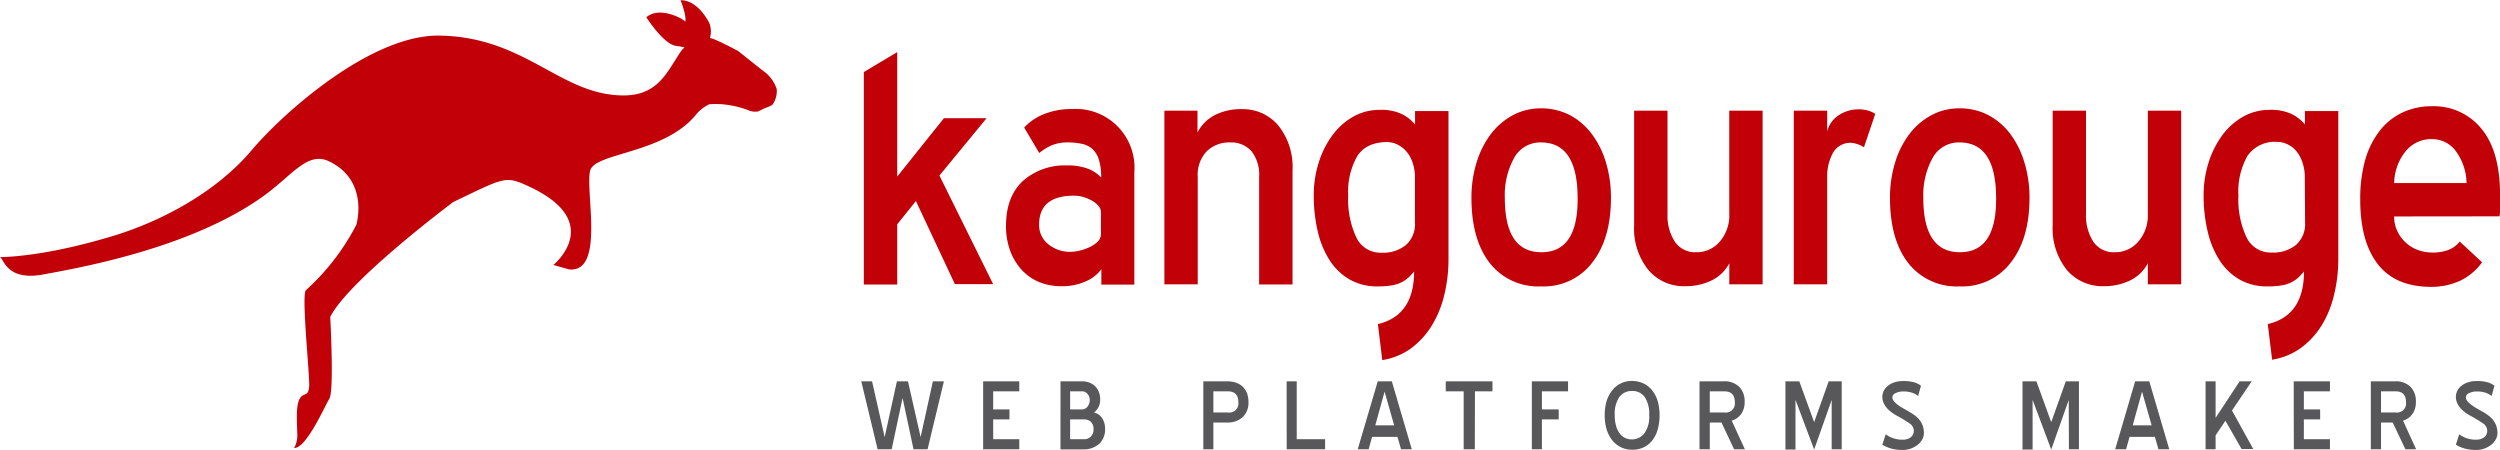 <?xml version="1.0" encoding="UTF-8"?> <svg xmlns="http://www.w3.org/2000/svg" id="Calque_1" data-name="Calque 1" viewBox="0 0 428.27 77.04"><title>logo</title><path d="M192.76,245.91l-3.2,4v10.31h-5.72V223.82l5.72-3.41v21.32l8-10h7.31l-8.08,9.82,9.2,18.6h-6.55Z" transform="translate(-35.86 -211.48)" style="fill:#c20008"></path><path d="M224.53,257.61a6.47,6.47,0,0,1-2.52,2,9.85,9.85,0,0,1-4.41.9,9.74,9.74,0,0,1-3.67-.69,8.61,8.61,0,0,1-3-2.06,9.83,9.83,0,0,1-2-3.28,12,12,0,0,1-.73-4.35c0-3.34,1-5.9,2.9-7.66a10.82,10.82,0,0,1,7.59-2.65,9.63,9.63,0,0,1,3.61.59,5.77,5.77,0,0,1,2.2,1.5,9.93,9.93,0,0,0-.39-3.07A4.2,4.2,0,0,0,223,237a4,4,0,0,0-1.8-.88,11.4,11.4,0,0,0-2.44-.24,6.78,6.78,0,0,0-2.79.52,9.1,9.1,0,0,0-2.08,1.29l-2.58-4.36a9.34,9.34,0,0,1,3.49-2.34,12.72,12.72,0,0,1,4.69-.83A10.06,10.06,0,0,1,230.18,241v19.23h-5.65Zm-.07-9.82a1.62,1.62,0,0,0-.46-1.08,4,4,0,0,0-1.16-.9,6.64,6.64,0,0,0-1.49-.6,5.62,5.62,0,0,0-1.48-.21q-6,0-6,4.95a4.15,4.15,0,0,0,1.59,3.38,5.81,5.81,0,0,0,3.78,1.29,7,7,0,0,0,1.59-.21,9.15,9.15,0,0,0,1.69-.59,5.16,5.16,0,0,0,1.38-.94,1.81,1.81,0,0,0,.56-1.33Z" transform="translate(-35.86 -211.48)" style="fill:#c20008"></path><path d="M251.56,241.78a6.49,6.49,0,0,0-1.32-4.41,4.68,4.68,0,0,0-3.69-1.49,5.52,5.52,0,0,0-3.94,1.49,5.84,5.84,0,0,0-1.57,4.41v18.41h-5.71V230.44H241v3.74a6.83,6.83,0,0,1,3-3,9.69,9.69,0,0,1,4.5-1,7.92,7.92,0,0,1,6.37,2.83,11.32,11.32,0,0,1,2.41,7.62v19.58h-5.72Z" transform="translate(-35.86 -211.48)" style="fill:#c20008"></path><path d="M271.91,267q6.19-1.47,6.2-9-.42.48-.87.93a5.59,5.59,0,0,1-1.12.82,5.8,5.8,0,0,1-1.67.59,13.67,13.67,0,0,1-2.54.2,9.37,9.37,0,0,1-4.91-1.22,10.19,10.19,0,0,1-3.42-3.34,16,16,0,0,1-2-4.95,26.72,26.72,0,0,1-.66-6.1,18.28,18.28,0,0,1,.87-5.67,15.66,15.66,0,0,1,2.37-4.67,11.39,11.39,0,0,1,3.55-3.14,9.13,9.13,0,0,1,4.5-1.15,8.19,8.19,0,0,1,3.9.77,6.93,6.93,0,0,1,2.16,1.74v-2.3H284v25.22a26.12,26.12,0,0,1-.73,6.31,18.28,18.28,0,0,1-2.16,5.26,14,14,0,0,1-3.55,3.87,11.52,11.52,0,0,1-4.91,2Zm6.34-25.43a7.51,7.51,0,0,0-.56-2.66,5.42,5.42,0,0,0-1.18-1.78,4.79,4.79,0,0,0-1.5-1,4.15,4.15,0,0,0-1.5-.31c-2.37,0-4.07.79-5.12,2.37a12.29,12.29,0,0,0-1.57,6.79,15.31,15.31,0,0,0,1.4,7.2,4.57,4.57,0,0,0,4.32,2.59,6.17,6.17,0,0,0,4.18-1.33,4.73,4.73,0,0,0,1.53-3.78Z" transform="translate(-35.86 -211.48)" style="fill:#c20008"></path><path d="M299.85,260.54a10.5,10.5,0,0,1-8.78-4c-2.09-2.68-3.14-6.4-3.14-11.19a20.33,20.33,0,0,1,.87-6,15.51,15.51,0,0,1,2.44-4.88,11.75,11.75,0,0,1,3.76-3.24,10.07,10.07,0,0,1,4.85-1.19,10.49,10.49,0,0,1,4.91,1.15,11.31,11.31,0,0,1,3.76,3.21,15.3,15.3,0,0,1,2.44,4.88,20.56,20.56,0,0,1,.87,6.09q0,6.9-3.13,11A10.45,10.45,0,0,1,299.85,260.54Zm0-24.66a5.09,5.09,0,0,0-4.6,2.64,13.2,13.2,0,0,0-1.6,6.9q0,9.27,6.27,9.27t6.2-9.27Q306.12,235.88,299.85,235.88Z" transform="translate(-35.86 -211.48)" style="fill:#c20008"></path><path d="M332.11,256.57a6.77,6.77,0,0,1-3.14,3,10.24,10.24,0,0,1-4.39.94,7.94,7.94,0,0,1-6.37-2.82,11.33,11.33,0,0,1-2.41-7.63V230.44h5.72v17.7a8.15,8.15,0,0,0,1.25,4.74,4.2,4.2,0,0,0,3.69,1.81,5.19,5.19,0,0,0,4-1.81,6.81,6.81,0,0,0,1.64-4.74v-17.7h5.71v29.75h-5.71Z" transform="translate(-35.86 -211.48)" style="fill:#c20008"></path><path d="M355.17,236.71a5,5,0,0,0-2.09-.76,3.42,3.42,0,0,0-3.21,1.7,8.42,8.42,0,0,0-1,4.22v18.32h-5.72V230.44h5.72V234a4.6,4.6,0,0,1,2-2.79,6.08,6.08,0,0,1,3.38-1,5.15,5.15,0,0,1,2.86.77Z" transform="translate(-35.86 -211.48)" style="fill:#c20008"></path><path d="M371.54,260.54a10.51,10.51,0,0,1-8.78-4c-2.09-2.68-3.13-6.4-3.13-11.19a20.33,20.33,0,0,1,.87-6,15.3,15.3,0,0,1,2.44-4.88,11.64,11.64,0,0,1,3.76-3.24,10,10,0,0,1,4.84-1.19,10.49,10.49,0,0,1,4.91,1.15,11.34,11.34,0,0,1,3.77,3.21,15.49,15.49,0,0,1,2.43,4.88,20.56,20.56,0,0,1,.88,6.09q0,6.9-3.14,11A10.45,10.45,0,0,1,371.54,260.54Zm0-24.66a5.09,5.09,0,0,0-4.6,2.64,13.2,13.2,0,0,0-1.6,6.9q0,9.27,6.27,9.27t6.2-9.27Q377.81,235.88,371.54,235.88Z" transform="translate(-35.86 -211.48)" style="fill:#c20008"></path><path d="M403.8,256.57a6.72,6.72,0,0,1-3.14,3,10.21,10.21,0,0,1-4.39.94,8,8,0,0,1-6.37-2.82,11.38,11.38,0,0,1-2.4-7.63V230.44h5.71v17.7a8.22,8.22,0,0,0,1.25,4.74,4.21,4.21,0,0,0,3.7,1.81,5.18,5.18,0,0,0,4-1.81,6.81,6.81,0,0,0,1.64-4.74v-17.7h5.71v29.75H403.8Z" transform="translate(-35.86 -211.48)" style="fill:#c20008"></path><path d="M424.35,267q6.21-1.47,6.2-9c-.27.32-.57.63-.87.93a5.51,5.51,0,0,1-1.11.82,5.8,5.8,0,0,1-1.67.59,13.86,13.86,0,0,1-2.55.2,9.39,9.39,0,0,1-4.91-1.22,10.07,10.07,0,0,1-3.41-3.34,15.74,15.74,0,0,1-2-4.95,26.15,26.15,0,0,1-.67-6.1,18.28,18.28,0,0,1,.87-5.67,15.9,15.9,0,0,1,2.37-4.67,11.42,11.42,0,0,1,3.56-3.14,9.09,9.09,0,0,1,4.49-1.15,8.19,8.19,0,0,1,3.9.77,6.93,6.93,0,0,1,2.16,1.74v-2.3h5.72v25.22a26.11,26.11,0,0,1-.74,6.31,17.73,17.73,0,0,1-2.16,5.26A13.83,13.83,0,0,1,430,271.1a11.47,11.47,0,0,1-4.91,2Zm6.34-25.43a7.52,7.52,0,0,0-.55-2.66A5.59,5.59,0,0,0,429,237.1a4.57,4.57,0,0,0-1.5-1,4.07,4.07,0,0,0-1.5-.31,5.7,5.7,0,0,0-5.12,2.37,12.38,12.38,0,0,0-1.56,6.79,15.32,15.32,0,0,0,1.39,7.2,4.59,4.59,0,0,0,4.32,2.59,6.15,6.15,0,0,0,4.18-1.33,4.73,4.73,0,0,0,1.53-3.78Z" transform="translate(-35.86 -211.48)" style="fill:#c20008"></path><path d="M446,248.56a5.7,5.7,0,0,0,.59,2.61,6.31,6.31,0,0,0,1.54,2,6.13,6.13,0,0,0,2.09,1.19,7.43,7.43,0,0,0,2.33.38,7.77,7.77,0,0,0,2.68-.42,4.55,4.55,0,0,0,2-1.46l3.83,3.55a9.83,9.83,0,0,1-3.87,3.21,11.76,11.76,0,0,1-4.84,1q-6.14,0-9.16-3.9t-3-11.08A24.48,24.48,0,0,1,441,239a14.76,14.76,0,0,1,2.44-5,10.75,10.75,0,0,1,3.9-3.21,11.73,11.73,0,0,1,5.16-1.11,10.45,10.45,0,0,1,8.43,3.83q3.21,3.83,3.21,11.42V247c0,.28,0,.55,0,.81s-.06.5-.1.73Zm6.45-13.24a5.58,5.58,0,0,0-4.56,2.17,8.89,8.89,0,0,0-1.89,5.35h12.4a9.49,9.49,0,0,0-1.75-5.35A5,5,0,0,0,452.47,235.32Z" transform="translate(-35.86 -211.48)" style="fill:#c20008"></path><path d="M186.2,288.44l-2.8-11.64h1.85l2.16,9.56,2.1-9.56h1.89l2.17,9.56,2.1-9.56h1.89l-2.8,11.64h-2.41l-1.87-8.78-1.87,8.78Z" transform="translate(-35.86 -211.48)" style="fill:#58585a"></path><path d="M204.28,276.8h6.19v1.72H206v3.09h2.79v1.72H206v3.39h4.47v1.72h-6.19Z" transform="translate(-35.86 -211.48)" style="fill:#58585a"></path><path d="M221.24,276.8a3.52,3.52,0,0,1,1.18.2,3,3,0,0,1,1,.6,2.72,2.72,0,0,1,.67,1,3.43,3.43,0,0,1,.24,1.33,2.74,2.74,0,0,1-.29,1.3,2.89,2.89,0,0,1-.77.93,2,2,0,0,1,.7.27,2.12,2.12,0,0,1,.6.56,2.71,2.71,0,0,1,.43.83,3.41,3.41,0,0,1,.17,1.11,3.37,3.37,0,0,1-1,2.58,4,4,0,0,1-2.84.95h-3.8V276.8Zm0,4.81a1.16,1.16,0,0,0,.91-.47,1.68,1.68,0,0,0,.39-1.1,1.56,1.56,0,0,0-.38-1.08,1.18,1.18,0,0,0-.92-.44h-2.06v3.09Zm-2.06,5.11h2.41a1.53,1.53,0,0,0,1.15-.47,1.7,1.7,0,0,0,.45-1.26,1.67,1.67,0,0,0-.44-1.23,1.57,1.57,0,0,0-1.11-.43h-2.46Z" transform="translate(-35.86 -211.48)" style="fill:#58585a"></path><path d="M243.72,283.86v4.58H242V276.8h4.1a4.84,4.84,0,0,1,1.45.22,3.27,3.27,0,0,1,1.15.66,3.13,3.13,0,0,1,.76,1.11,4,4,0,0,1,.27,1.54,3.36,3.36,0,0,1-1,2.62,3.77,3.77,0,0,1-2.63.91Zm0-5.34v3.62h2.49a1.56,1.56,0,0,0,1.79-1.75c0-1.24-.6-1.87-1.79-1.87Z" transform="translate(-35.86 -211.48)" style="fill:#58585a"></path><path d="M256.27,276.8H258v9.92h4.86v1.72h-6.58Z" transform="translate(-35.86 -211.48)" style="fill:#58585a"></path><path d="M274.29,276.8l3.42,11.64h-1.84l-.61-2.12h-4.35l-.59,2.12h-1.87l3.43-11.64Zm-2.83,7.54h3.23l-1.64-5.77Z" transform="translate(-35.86 -211.48)" style="fill:#58585a"></path><path d="M288.51,288.44H286.6v-9.92h-3.07V276.8h8v1.72h-3Z" transform="translate(-35.86 -211.48)" style="fill:#58585a"></path><path d="M300,281.61h2.88v1.72H300v5.11h-1.72V276.8h6.2v1.72H300Z" transform="translate(-35.86 -211.48)" style="fill:#58585a"></path><path d="M315.43,288.52a4.35,4.35,0,0,1-1.82-.39,4.4,4.4,0,0,1-1.49-1.14,5.66,5.66,0,0,1-1-1.85,8.07,8.07,0,0,1-.36-2.52,8.26,8.26,0,0,1,.34-2.48,5.59,5.59,0,0,1,1-1.85,4.08,4.08,0,0,1,1.46-1.15,4.23,4.23,0,0,1,1.84-.4,4.67,4.67,0,0,1,1.92.39,4.16,4.16,0,0,1,1.5,1.14,5.62,5.62,0,0,1,1,1.85,9.32,9.32,0,0,1,0,5,5.44,5.44,0,0,1-.95,1.86,4.12,4.12,0,0,1-1.48,1.15A4.36,4.36,0,0,1,315.43,288.52Zm0-10.06a2.61,2.61,0,0,0-2.14,1,5.06,5.06,0,0,0-.81,3.14,6.36,6.36,0,0,0,.23,1.85,3.7,3.7,0,0,0,.63,1.29,2.53,2.53,0,0,0,.93.77,2.72,2.72,0,0,0,3.26-.77,4.83,4.83,0,0,0,.85-3.14,5.13,5.13,0,0,0-.79-3.14A2.56,2.56,0,0,0,315.42,278.46Z" transform="translate(-35.86 -211.48)" style="fill:#58585a"></path><path d="M330.76,283.86h-2v4.58H327V276.8h4.1a3.59,3.59,0,0,1,2.7.94,3.5,3.5,0,0,1,.93,2.59,3.44,3.44,0,0,1-.6,2.08,3,3,0,0,1-1.61,1.13l2.25,4.9h-1.85Zm-2-5.34v3.62h2.5a1.56,1.56,0,0,0,1.79-1.75c0-1.24-.6-1.87-1.79-1.87Z" transform="translate(-35.86 -211.48)" style="fill:#58585a"></path><path d="M349.64,280l-3,8.49-3.2-8.51v8.51h-1.72V276.8h2.37l2.55,7,2.49-7h2.23v11.64h-1.72Z" transform="translate(-35.86 -211.48)" style="fill:#58585a"></path><path d="M358.9,285.88a4.79,4.79,0,0,0,1.25.66,4.67,4.67,0,0,0,1.6.26,2.27,2.27,0,0,0,1.43-.41,1.39,1.39,0,0,0,.53-1.17,1.53,1.53,0,0,0-.78-1.24,20,20,0,0,0-2-1.22,7.81,7.81,0,0,1-1-.62,5.07,5.07,0,0,1-.83-.76,3.37,3.37,0,0,1-.57-.89,2.61,2.61,0,0,1-.21-1,2.34,2.34,0,0,1,.27-1.11,2.68,2.68,0,0,1,.75-.86,3.46,3.46,0,0,1,1.1-.56,4.63,4.63,0,0,1,1.37-.2,6.47,6.47,0,0,1,2.08.25,3.62,3.62,0,0,1,1.05.55l-.49,1.76a3.25,3.25,0,0,0-1.06-.57,4.46,4.46,0,0,0-1.44-.21,2.93,2.93,0,0,0-1.35.28.82.82,0,0,0-.56.73,1.06,1.06,0,0,0,.3.7,4.22,4.22,0,0,0,.72.65,7.9,7.9,0,0,0,.94.59l.94.54a9.4,9.4,0,0,1,.88.57,4.26,4.26,0,0,1,.8.73,3.62,3.62,0,0,1,.59,1,3.7,3.7,0,0,1,.23,1.35,2.23,2.23,0,0,1-.27,1.06,3.05,3.05,0,0,1-.77.92,4.48,4.48,0,0,1-1.16.65,4.22,4.22,0,0,1-1.5.25,7.3,7.3,0,0,1-1.78-.21,6,6,0,0,1-1.64-.69Z" transform="translate(-35.86 -211.48)" style="fill:#58585a"></path><path d="M390.25,280l-3,8.49-3.19-8.51v8.51h-1.73V276.8h2.38l2.54,7,2.5-7H392v11.64h-1.72Z" transform="translate(-35.86 -211.48)" style="fill:#58585a"></path><path d="M404.05,276.8l3.42,11.64h-1.85l-.61-2.12h-4.34l-.59,2.12h-1.87l3.42-11.64Zm-2.84,7.54h3.24l-1.64-5.77Z" transform="translate(-35.86 -211.48)" style="fill:#58585a"></path><path d="M417.09,283.56l-1.68,2.5v2.38h-1.72V276.8h1.72v6.26l4.12-6.26h2.07l-3.38,5,3.64,6.6h-2Z" transform="translate(-35.86 -211.48)" style="fill:#58585a"></path><path d="M428.79,276.8H435v1.72h-4.47v3.09h2.79v1.72h-2.79v3.39H435v1.72h-6.19Z" transform="translate(-35.86 -211.48)" style="fill:#58585a"></path><path d="M445.75,283.86h-2v4.58H442V276.8h4.09a3.63,3.63,0,0,1,2.71.94,3.53,3.53,0,0,1,.92,2.59,3.44,3.44,0,0,1-.6,2.08,3,3,0,0,1-1.6,1.13l2.24,4.9h-1.84Zm-2-5.34v3.62h2.5a1.56,1.56,0,0,0,1.78-1.75c0-1.24-.59-1.87-1.78-1.87Z" transform="translate(-35.86 -211.48)" style="fill:#58585a"></path><path d="M457.14,285.88a4.89,4.89,0,0,0,1.24.66,4.73,4.73,0,0,0,1.61.26,2.29,2.29,0,0,0,1.43-.41,1.39,1.39,0,0,0,.52-1.17,1.52,1.52,0,0,0-.77-1.24,20,20,0,0,0-2-1.22,7.93,7.93,0,0,1-1-.62,5.51,5.51,0,0,1-.83-.76,3.6,3.6,0,0,1-.56-.89,2.61,2.61,0,0,1-.21-1,2.34,2.34,0,0,1,.27-1.11,2.57,2.57,0,0,1,.75-.86,3.46,3.46,0,0,1,1.1-.56,4.56,4.56,0,0,1,1.36-.2,6.38,6.38,0,0,1,2.08.25,3.62,3.62,0,0,1,1.05.55l-.48,1.76a3.35,3.35,0,0,0-1.06-.57,4.46,4.46,0,0,0-1.44-.21,2.93,2.93,0,0,0-1.35.28.81.81,0,0,0-.56.73,1.1,1.1,0,0,0,.29.7,4.73,4.73,0,0,0,.73.65,8.65,8.65,0,0,0,.93.59l.95.54c.29.17.59.36.88.57a4.59,4.59,0,0,1,.8.73,3.88,3.88,0,0,1,.59,1,3.7,3.7,0,0,1,.23,1.35,2.13,2.13,0,0,1-.28,1.06,2.88,2.88,0,0,1-.76.92,4.38,4.38,0,0,1-1.17.65,4.16,4.16,0,0,1-1.49.25,7.3,7.3,0,0,1-1.78-.21,5.85,5.85,0,0,1-1.64-.69Z" transform="translate(-35.86 -211.48)" style="fill:#58585a"></path><path d="M113.5,246.09c8.81-4.22,8.92-4.54,12.88-2.71,13.32,6.12,4.28,13.49,4.28,13.49l2.68.76c6.15.62,2.79-13.22,3.6-16.87.73-3.18,12.69-2.86,18.21-9.71a6.58,6.58,0,0,1,2.22-1.71,14.19,14.19,0,0,1,3.69.2,16,16,0,0,1,3.3.94,3,3,0,0,0,1.39.09,15,15,0,0,1,1.93-.87,5.07,5.07,0,0,0,.49-.27,3.94,3.94,0,0,0,.75-2.67,6.08,6.08,0,0,0-2.37-3.17c-1.66-1.31-4.21-3.35-4.21-3.35S158.2,218,157.47,218a3.84,3.84,0,0,0-.12-2.61s-1.89-3.93-4.9-3.87c0,0,1.05,2.64.81,3.66a4.57,4.57,0,0,0-.68-.49s-3.72-2.19-6-.25c0,0,2.92,4.58,5.05,4.89.68.1,1.15.19,1.5.27l-.41.38c-2.5,3.49-3.86,7.89-10.15,7.85-10.74-.09-16.65-10-31.38-10.25C99.56,217.35,84.58,230.6,79,237.18c-5.88,7-15.16,12.14-24,14.79-12.24,3.68-19.19,3.55-19.19,3.55.64,0,1,4.15,7.32,3S68.6,254,81,245.06c5-3.59,7.54-7.76,11.32-5.9C99.16,242.51,96.9,250,96.9,250a39.6,39.6,0,0,1-8.63,11.19c-.82.69.69,14.72.55,16.5s-.83,1-1.51,1.93c-.91,1.28-.51,4.56-.52,6.68a4.25,4.25,0,0,1-.55,1.92c2.06.14,5.22-7.09,6.05-8.46s.14-14,.14-14C95.73,259.35,113.5,246.09,113.5,246.09Z" transform="translate(-35.86 -211.48)" style="fill:#c20008"></path></svg> 